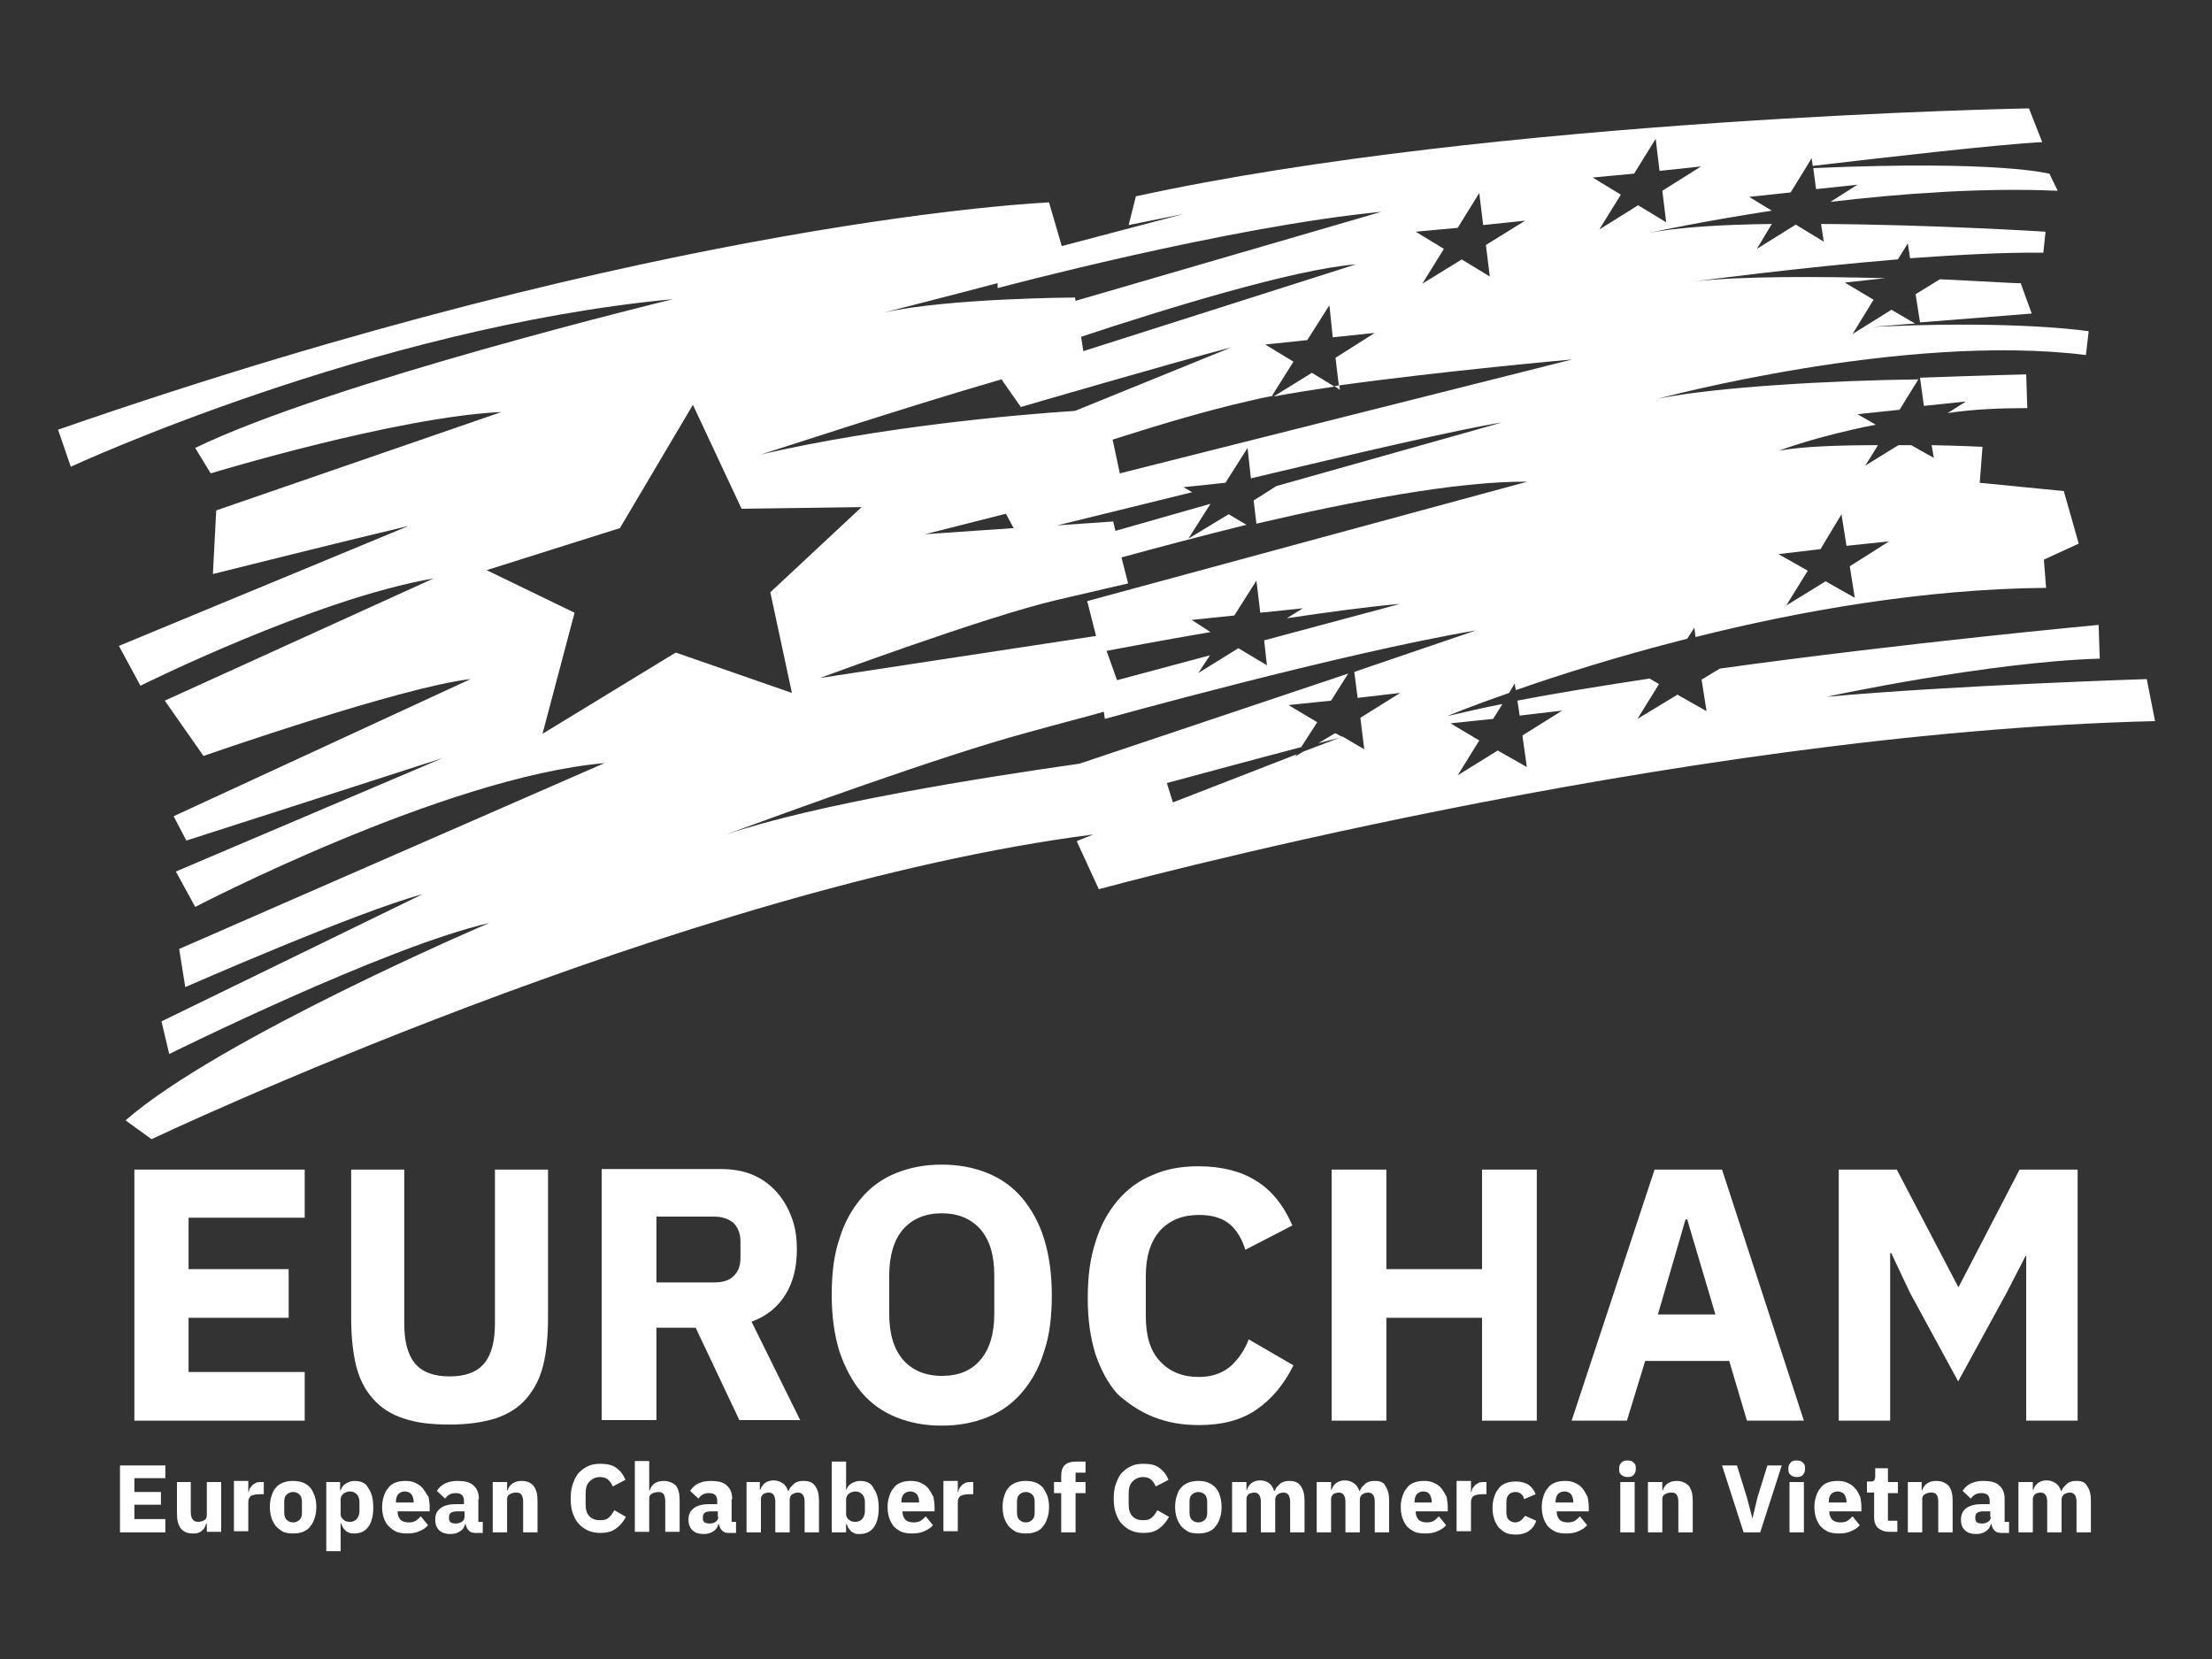 <?xml version="1.0" encoding="utf-8"?>
<!-- Generator: Adobe Illustrator 26.0.1, SVG Export Plug-In . SVG Version: 6.00 Build 0)  -->
<svg version="1.1" id="Calque_1" xmlns="http://www.w3.org/2000/svg" xmlns:xlink="http://www.w3.org/1999/xlink" x="0px" y="0px"
	 viewBox="0 0 400 300" style="enable-background:new 0 0 400 300;" xml:space="preserve">
<rect x="0" y="0" width="400" height="300" fill="#333333" stroke="none"/>
<style type="text/css">
	.st0{fill-rule:evenodd;clip-rule:evenodd;fill:#FFFFFF;}
</style>
<g>
	<polygon class="st0" points="55.1,220.2 55.1,211.5 24.3,211.5 24.3,256.9 55.1,256.9 55.1,248.1 34.1,248.1 34.1,238.3 
		52.2,238.3 52.2,229.5 34.1,229.5 34.1,220.2 	"/>
	<path class="st0" d="M89.5,239.3c0,3.2-0.6,5.6-1.9,7.2c-1.3,1.6-3.4,2.4-6.3,2.4c-2.9,0-5-0.8-6.3-2.4c-1.3-1.6-1.9-4-1.9-7.2
		v-27.8h-9.6v26.8c0,3.3,0.3,6.2,0.9,8.7c0.6,2.4,1.7,4.5,3.1,6c1.4,1.6,3.3,2.8,5.5,3.5c2.3,0.8,5,1.1,8.3,1.1c3.3,0,6-0.4,8.3-1.1
		c2.3-0.8,4.1-1.9,5.5-3.5c1.4-1.6,2.5-3.6,3.1-6c0.6-2.4,0.9-5.3,0.9-8.7v-26.8h-9.6V239.3z"/>
	<path class="st0" d="M135.9,239c2.8-1,4.8-2.7,6.2-5c1.4-2.3,2-5,2-8.1c0-2.2-0.3-4.1-1-5.9c-0.7-1.8-1.6-3.3-2.8-4.6
		c-1.2-1.3-2.6-2.3-4.3-3c-1.7-0.7-3.6-1-5.7-1h-21.5v45.4h9.9v-16.7h7.1l7.9,16.7h11L135.9,239z M133.9,227.4
		c0,1.5-0.4,2.6-1.3,3.4c-0.8,0.8-2,1.1-3.5,1.1h-10.4V220h10.4c1.5,0,2.6,0.4,3.5,1.1c0.8,0.8,1.3,1.9,1.3,3.4V227.4z"/>
	<path class="st0" d="M184.8,216.6c-1.7-2-3.8-3.5-6.3-4.5c-2.5-1-5.2-1.5-8.2-1.5c-3,0-5.7,0.5-8.2,1.5c-2.5,1-4.6,2.5-6.3,4.5
		c-1.7,2-3.1,4.4-4,7.4c-1,2.9-1.4,6.3-1.4,10.2c0,3.9,0.5,7.3,1.4,10.2c1,2.9,2.3,5.4,4,7.4c1.7,2,3.8,3.5,6.3,4.5
		c2.5,1,5.2,1.5,8.2,1.5c3,0,5.7-0.5,8.2-1.5c2.5-1,4.6-2.5,6.3-4.5c1.7-2,3.1-4.4,4-7.4c1-2.9,1.4-6.3,1.4-10.2
		c0-3.9-0.5-7.3-1.4-10.2C187.9,221.1,186.5,218.6,184.8,216.6z M179.8,237.5c0,3.6-0.8,6.4-2.5,8.4c-1.7,2-4,2.9-7,2.9
		c-3,0-5.3-1-7-2.9c-1.7-2-2.5-4.7-2.5-8.4v-6.8c0-3.6,0.8-6.4,2.5-8.4c1.7-1.9,4-2.9,7-2.9c3,0,5.3,1,7,2.9c1.7,2,2.5,4.7,2.5,8.4
		V237.5z"/>
	<path class="st0" d="M208.5,256.2c2.5,1,5.2,1.5,8.3,1.5c4.2,0,7.7-0.9,10.4-2.8c2.8-1.9,5-4.6,6.7-8l-8.1-4.7
		c-0.7,1.9-1.8,3.5-3.2,4.8c-1.5,1.3-3.4,2-5.8,2c-2.9,0-5.2-0.9-7-2.8c-1.8-1.9-2.6-4.6-2.6-8.2v-7.3c0-3.6,0.9-6.3,2.6-8.2
		c1.8-1.9,4.1-2.8,7-2.8c2.5,0,4.3,0.6,5.6,1.7c1.3,1.1,2.2,2.7,2.8,4.6l8.5-4.4c-1.6-3.7-3.8-6.4-6.6-8.1
		c-2.7-1.7-6.2-2.6-10.4-2.6c-3.1,0-5.9,0.5-8.3,1.6c-2.5,1-4.6,2.6-6.3,4.6c-1.7,2-3.1,4.5-4,7.5c-1,3-1.4,6.4-1.4,10.2
		c0,3.9,0.5,7.2,1.4,10.1c1,2.9,2.3,5.3,4,7.2C203.9,253.7,206,255.2,208.5,256.2z"/>
	<polygon class="st0" points="268,229.5 250.7,229.5 250.7,211.5 240.8,211.5 240.8,256.9 250.7,256.9 250.7,238.3 268,238.3 
		268,256.9 277.9,256.9 277.9,211.5 268,211.5 	"/>
	<path class="st0" d="M315.9,256.9h10.3l-14.8-45.4h-12.2l-15,45.4h10l3.3-10.8h15.2L315.9,256.9z M299.8,237.7l5-17.2h0.3l5.1,17.2
		H299.8z"/>
	<polygon class="st0" points="366.3,227.1 366.4,227.1 366.4,256.9 375.7,256.9 375.7,211.5 365.2,211.5 354.2,232.7 354.1,232.7 
		343,211.5 332.5,211.5 332.5,256.9 341.8,256.9 341.8,226.6 342,226.6 345.4,233.8 354.1,249.8 362.9,233.7 	"/>
	<polygon class="st0" points="21.7,277.1 29.9,277.1 29.9,274.7 24.3,274.7 24.3,272.1 29.1,272.1 29.1,269.8 24.3,269.8 
		24.3,267.3 29.9,267.3 29.9,265 21.7,265 	"/>
	<path class="st0" d="M37.4,273.9c0,0.2,0,0.4-0.1,0.6c-0.1,0.2-0.2,0.3-0.4,0.4c-0.1,0.1-0.3,0.2-0.5,0.2c-0.2,0.1-0.4,0.1-0.6,0.1
		c-0.5,0-0.8-0.2-1-0.5c-0.2-0.3-0.3-0.7-0.3-1.3V268H32v5.7c0,1.2,0.2,2,0.7,2.7c0.5,0.6,1.2,0.9,2.1,0.9c0.4,0,0.7,0,1-0.1
		c0.3-0.1,0.5-0.2,0.7-0.4c0.2-0.2,0.4-0.3,0.5-0.6c0.1-0.2,0.2-0.4,0.3-0.7h0.1v1.5H40V268h-2.6V273.9z"/>
	<path class="st0" d="M46.4,268.1c-0.3,0.1-0.5,0.3-0.7,0.4c-0.2,0.2-0.3,0.4-0.5,0.6c-0.1,0.2-0.2,0.5-0.2,0.7h-0.1v-2h-2.6v9.1
		h2.6v-5.3c0-0.5,0.2-0.9,0.5-1.1c0.4-0.2,0.9-0.3,1.7-0.3h0.6V268h-0.5C47,268,46.7,268,46.4,268.1z"/>
	<path class="st0" d="M56.1,269c-0.4-0.4-0.8-0.7-1.3-0.9c-0.5-0.2-1.1-0.3-1.8-0.3c-0.7,0-1.3,0.1-1.8,0.3c-0.5,0.2-1,0.5-1.3,0.9
		c-0.4,0.4-0.6,0.9-0.8,1.5c-0.2,0.6-0.3,1.2-0.3,2c0,0.7,0.1,1.4,0.3,2c0.2,0.6,0.5,1.1,0.8,1.5c0.4,0.4,0.8,0.7,1.3,1
		c0.5,0.2,1.1,0.3,1.8,0.3c0.7,0,1.3-0.1,1.8-0.3c0.5-0.2,1-0.5,1.3-1c0.4-0.4,0.6-0.9,0.8-1.5c0.2-0.6,0.3-1.2,0.3-2
		c0-0.7-0.1-1.4-0.3-2C56.7,270,56.5,269.5,56.1,269z M54.6,273.5c0,0.6-0.1,1-0.4,1.3c-0.3,0.3-0.7,0.5-1.2,0.5
		c-0.5,0-0.9-0.2-1.2-0.5c-0.3-0.3-0.4-0.8-0.4-1.3v-1.9c0-0.6,0.1-1,0.4-1.3c0.3-0.3,0.7-0.5,1.2-0.5c0.5,0,0.9,0.2,1.2,0.5
		c0.3,0.3,0.4,0.8,0.4,1.3V273.5z"/>
	<path class="st0" d="M64.1,267.8c-0.6,0-1.1,0.2-1.6,0.5c-0.5,0.3-0.7,0.7-0.9,1.2h-0.1V268H59v12.5h2.6v-5h0.1
		c0.1,0.2,0.2,0.5,0.3,0.7c0.1,0.2,0.3,0.4,0.5,0.6c0.2,0.2,0.5,0.3,0.7,0.4c0.3,0.1,0.5,0.1,0.8,0.1c1.2,0,2-0.4,2.6-1.2
		c0.6-0.8,0.9-2,0.9-3.5c0-1.5-0.3-2.7-0.9-3.5C66.2,268.2,65.3,267.8,64.1,267.8z M65,273.3c0,0.6-0.2,1-0.5,1.4
		c-0.3,0.3-0.7,0.5-1.2,0.5c-0.5,0-0.9-0.1-1.2-0.4c-0.3-0.2-0.5-0.6-0.5-1v-2.7c0-0.4,0.2-0.7,0.5-1c0.3-0.2,0.7-0.4,1.2-0.4
		c0.5,0,0.9,0.2,1.2,0.5c0.3,0.3,0.5,0.8,0.5,1.4V273.3z"/>
	<path class="st0" d="M76.5,269.2c-0.3-0.4-0.8-0.8-1.3-1c-0.5-0.3-1.2-0.4-1.9-0.4c-0.7,0-1.3,0.1-1.8,0.3c-0.5,0.2-1,0.5-1.3,1
		c-0.4,0.4-0.6,0.9-0.8,1.5c-0.2,0.6-0.3,1.2-0.3,1.9c0,0.7,0.1,1.4,0.3,2c0.2,0.6,0.5,1.1,0.9,1.5c0.4,0.4,0.8,0.7,1.4,1
		c0.5,0.2,1.2,0.3,1.9,0.3c0.8,0,1.6-0.1,2.2-0.4c0.7-0.3,1.2-0.6,1.6-1.1l-1.3-1.6c-0.3,0.3-0.6,0.6-0.9,0.8
		c-0.3,0.2-0.8,0.3-1.3,0.3c-0.7,0-1.2-0.2-1.5-0.5c-0.3-0.4-0.5-0.8-0.5-1.4v-0.1h5.8v-0.8c0-0.6-0.1-1.2-0.2-1.8
		C77.1,270.1,76.8,269.6,76.5,269.2z M74.8,271.7h-3.2v-0.1c0-0.6,0.1-1,0.4-1.4c0.3-0.3,0.7-0.5,1.2-0.5s0.9,0.2,1.2,0.5
		c0.2,0.3,0.4,0.8,0.4,1.3V271.7z"/>
	<path class="st0" d="M86.6,271.1c0-1.1-0.3-1.9-1-2.5c-0.6-0.6-1.6-0.8-2.9-0.8c-1,0-1.7,0.2-2.3,0.5c-0.6,0.3-1,0.7-1.4,1.3
		l1.5,1.4c0.2-0.3,0.4-0.5,0.7-0.7c0.3-0.2,0.7-0.3,1.2-0.3c0.5,0,0.9,0.1,1.2,0.4c0.2,0.3,0.3,0.6,0.3,1v0.6h-1.4
		c-1.2,0-2.1,0.2-2.8,0.7c-0.7,0.5-1,1.2-1,2.1c0,0.8,0.2,1.4,0.7,1.9c0.5,0.5,1.2,0.7,2.1,0.7c0.7,0,1.3-0.2,1.7-0.5
		c0.5-0.3,0.8-0.8,0.9-1.3h0.1c0.1,0.5,0.3,0.9,0.6,1.2c0.3,0.3,0.7,0.4,1.1,0.4h1.4v-2h-0.8V271.1z M84,274.3
		c0,0.4-0.2,0.7-0.5,0.9c-0.3,0.2-0.7,0.3-1.1,0.3c-0.4,0-0.7-0.1-0.9-0.2c-0.2-0.2-0.3-0.4-0.3-0.7v-0.3c0-0.7,0.5-1,1.5-1H84
		V274.3z"/>
	<path class="st0" d="M94.3,267.8c-0.7,0-1.3,0.2-1.7,0.5c-0.4,0.3-0.7,0.8-0.8,1.2h-0.1V268h-2.6v9.1h2.6v-5.9c0-0.2,0-0.4,0.1-0.6
		c0.1-0.2,0.2-0.3,0.4-0.4c0.2-0.1,0.3-0.2,0.5-0.2c0.2-0.1,0.4-0.1,0.6-0.1c0.5,0,0.8,0.1,1,0.4c0.2,0.3,0.3,0.7,0.3,1.3v5.5h2.6
		v-5.7c0-1.2-0.2-2-0.7-2.7C96,268.1,95.3,267.8,94.3,267.8z"/>
	<path class="st0" d="M110.1,274.4c-0.4,0.4-0.9,0.5-1.6,0.5c-0.8,0-1.4-0.2-1.9-0.7c-0.5-0.5-0.7-1.2-0.7-2.2v-1.9
		c0-1,0.2-1.7,0.7-2.2c0.5-0.5,1.1-0.8,1.9-0.8c0.7,0,1.2,0.2,1.5,0.5c0.3,0.3,0.6,0.7,0.8,1.2l2.3-1.2c-0.4-1-1-1.7-1.7-2.2
		c-0.7-0.5-1.7-0.7-2.8-0.7c-0.8,0-1.6,0.1-2.2,0.4c-0.7,0.3-1.2,0.7-1.7,1.2c-0.5,0.5-0.8,1.2-1.1,2c-0.3,0.8-0.4,1.7-0.4,2.7
		c0,1,0.1,1.9,0.4,2.7c0.3,0.8,0.6,1.4,1.1,1.9c0.5,0.5,1,0.9,1.7,1.2c0.7,0.3,1.4,0.4,2.2,0.4c1.1,0,2-0.2,2.8-0.8
		c0.7-0.5,1.3-1.2,1.8-2.1l-2.1-1.2C110.8,273.6,110.5,274.1,110.1,274.4z"/>
	<path class="st0" d="M120,267.8c-0.7,0-1.3,0.2-1.7,0.5c-0.4,0.3-0.7,0.8-0.8,1.2h-0.1v-5.3h-2.6v12.8h2.6v-5.9
		c0-0.2,0-0.4,0.1-0.6c0.1-0.2,0.2-0.3,0.4-0.4c0.2-0.1,0.3-0.2,0.5-0.2s0.4-0.1,0.6-0.1c0.5,0,0.8,0.1,1,0.4
		c0.2,0.3,0.3,0.7,0.3,1.3v5.5h2.6v-5.7c0-1.2-0.2-2-0.7-2.7C121.6,268.1,120.9,267.8,120,267.8z"/>
	<path class="st0" d="M132.4,271.1c0-1.1-0.3-1.9-1-2.5c-0.6-0.6-1.6-0.8-2.9-0.8c-1,0-1.7,0.2-2.3,0.5s-1,0.7-1.4,1.3l1.5,1.4
		c0.2-0.3,0.4-0.5,0.7-0.7c0.3-0.2,0.7-0.3,1.2-0.3c0.5,0,0.9,0.1,1.2,0.4c0.2,0.3,0.3,0.6,0.3,1v0.6h-1.4c-1.2,0-2.1,0.2-2.8,0.7
		c-0.7,0.5-1,1.2-1,2.1c0,0.8,0.2,1.4,0.7,1.9c0.5,0.5,1.2,0.7,2.1,0.7c0.7,0,1.3-0.2,1.7-0.5c0.5-0.3,0.8-0.8,0.9-1.3h0.1
		c0.1,0.5,0.3,0.9,0.6,1.2c0.3,0.3,0.7,0.4,1.1,0.4h1.4v-2h-0.8V271.1z M129.9,274.3c0,0.4-0.2,0.7-0.5,0.9
		c-0.3,0.2-0.7,0.3-1.1,0.3c-0.4,0-0.7-0.1-0.9-0.2c-0.2-0.2-0.3-0.4-0.3-0.7v-0.3c0-0.7,0.5-1,1.5-1h1.2V274.3z"/>
	<path class="st0" d="M145.4,267.8c-0.3,0-0.7,0-1,0.1c-0.3,0.1-0.6,0.2-0.8,0.4c-0.2,0.2-0.4,0.4-0.6,0.6c-0.2,0.2-0.3,0.5-0.4,0.7
		h-0.1c-0.2-0.6-0.5-1.1-1-1.4c-0.4-0.3-1-0.5-1.6-0.5c-0.7,0-1.2,0.2-1.6,0.5c-0.4,0.3-0.7,0.8-0.8,1.2h-0.1V268H135v9.1h2.6v-5.9
		c0-0.2,0-0.4,0.1-0.6c0.1-0.2,0.2-0.3,0.3-0.4c0.1-0.1,0.3-0.2,0.5-0.2c0.2-0.1,0.4-0.1,0.5-0.1c0.8,0,1.2,0.6,1.2,1.7v5.5h2.6
		v-5.9c0-0.5,0.2-0.8,0.5-1c0.3-0.2,0.7-0.3,1-0.3c0.8,0,1.2,0.6,1.2,1.7v5.5h2.6v-5.7c0-1.2-0.2-2-0.7-2.7
		C147,268.1,146.3,267.8,145.4,267.8z"/>
	<path class="st0" d="M155.5,267.8c-0.6,0-1.1,0.2-1.6,0.5c-0.5,0.3-0.7,0.7-0.9,1.2H153v-5.2h-2.6v12.8h2.6v-1.5h0.1
		c0.1,0.2,0.2,0.5,0.3,0.7c0.2,0.2,0.3,0.4,0.5,0.6c0.2,0.2,0.5,0.3,0.7,0.4c0.3,0.1,0.5,0.1,0.8,0.1c1.2,0,2-0.4,2.6-1.2
		c0.6-0.8,0.9-2,0.9-3.5c0-1.5-0.3-2.7-0.9-3.5C157.6,268.2,156.7,267.8,155.5,267.8z M156.4,273.3c0,0.6-0.2,1-0.5,1.4
		c-0.3,0.3-0.7,0.5-1.2,0.5s-0.9-0.1-1.2-0.4c-0.3-0.2-0.5-0.6-0.5-1v-2.7c0-0.4,0.2-0.7,0.5-1c0.3-0.2,0.7-0.4,1.2-0.4
		s0.9,0.2,1.2,0.5c0.3,0.3,0.5,0.8,0.5,1.4V273.3z"/>
	<path class="st0" d="M167.9,269.2c-0.3-0.4-0.8-0.8-1.3-1c-0.5-0.3-1.2-0.4-1.9-0.4c-0.7,0-1.3,0.1-1.8,0.3c-0.5,0.2-1,0.5-1.3,1
		c-0.4,0.4-0.6,0.9-0.8,1.5c-0.2,0.6-0.3,1.2-0.3,1.9c0,0.7,0.1,1.4,0.3,2c0.2,0.6,0.5,1.1,0.8,1.5c0.4,0.4,0.8,0.7,1.4,1
		c0.5,0.2,1.2,0.3,1.9,0.3c0.8,0,1.6-0.1,2.2-0.4c0.7-0.3,1.2-0.6,1.6-1.1l-1.3-1.6c-0.3,0.3-0.6,0.6-0.9,0.8
		c-0.3,0.2-0.8,0.3-1.3,0.3c-0.7,0-1.2-0.2-1.5-0.5c-0.3-0.4-0.5-0.8-0.5-1.4v-0.1h5.8v-0.8c0-0.6-0.1-1.2-0.2-1.8
		C168.5,270.1,168.2,269.6,167.9,269.2z M166.2,271.7H163v-0.1c0-0.6,0.1-1,0.4-1.4c0.3-0.3,0.7-0.5,1.2-0.5c0.5,0,0.9,0.2,1.2,0.5
		c0.2,0.3,0.4,0.8,0.4,1.3V271.7z"/>
	<path class="st0" d="M174.7,268.1c-0.3,0.1-0.5,0.3-0.7,0.4c-0.2,0.2-0.3,0.4-0.5,0.6c-0.1,0.2-0.2,0.5-0.2,0.7h-0.1v-2h-2.6v9.1
		h2.6v-5.3c0-0.5,0.2-0.9,0.5-1.1c0.4-0.2,0.9-0.3,1.7-0.3h0.6V268h-0.4C175.3,268,175,268,174.7,268.1z"/>
	<path class="st0" d="M188.6,269c-0.4-0.4-0.8-0.7-1.3-0.9c-0.5-0.2-1.1-0.3-1.8-0.3c-0.7,0-1.3,0.1-1.8,0.3s-1,0.5-1.3,0.9
		c-0.4,0.4-0.6,0.9-0.8,1.5c-0.2,0.6-0.3,1.2-0.3,2c0,0.7,0.1,1.4,0.3,2c0.2,0.6,0.5,1.1,0.8,1.5c0.4,0.4,0.8,0.7,1.3,1
		c0.5,0.2,1.1,0.3,1.8,0.3c0.7,0,1.3-0.1,1.8-0.3c0.5-0.2,1-0.5,1.3-1c0.4-0.4,0.6-0.9,0.8-1.5c0.2-0.6,0.3-1.2,0.3-2
		c0-0.7-0.1-1.4-0.3-2C189.2,270,188.9,269.5,188.6,269z M187.1,273.5c0,0.6-0.1,1-0.4,1.3c-0.3,0.3-0.7,0.5-1.2,0.5
		c-0.5,0-0.9-0.2-1.2-0.5c-0.3-0.3-0.4-0.8-0.4-1.3v-1.9c0-0.6,0.1-1,0.4-1.3c0.3-0.3,0.7-0.5,1.2-0.5c0.5,0,0.9,0.2,1.2,0.5
		c0.3,0.3,0.4,0.8,0.4,1.3V273.5z"/>
	<path class="st0" d="M192.6,264.9c-0.5,0.4-0.7,1.1-0.7,2v1.1h-1.3v2h1.3v7.1h2.6V270h1.8v-2h-1.8v-1.7h1.8v-2h-1.7
		C193.7,264.3,193,264.5,192.6,264.9z"/>
	<path class="st0" d="M208.3,274.4c-0.4,0.4-0.9,0.5-1.6,0.5c-0.8,0-1.4-0.2-1.9-0.7c-0.5-0.5-0.7-1.2-0.7-2.2v-1.9
		c0-1,0.2-1.7,0.7-2.2c0.5-0.5,1.1-0.8,1.9-0.8c0.7,0,1.2,0.2,1.5,0.5c0.3,0.3,0.6,0.7,0.8,1.2l2.3-1.2c-0.4-1-1-1.7-1.7-2.2
		c-0.7-0.5-1.6-0.7-2.8-0.7c-0.8,0-1.6,0.1-2.2,0.4c-0.7,0.3-1.2,0.7-1.7,1.2c-0.5,0.5-0.8,1.2-1.1,2c-0.3,0.8-0.4,1.7-0.4,2.7
		c0,1,0.1,1.9,0.4,2.7c0.3,0.8,0.6,1.4,1.1,1.9c0.5,0.5,1,0.9,1.7,1.2c0.7,0.3,1.4,0.4,2.2,0.4c1.1,0,2-0.2,2.8-0.8
		c0.7-0.5,1.3-1.2,1.8-2.1l-2.1-1.2C209,273.6,208.7,274.1,208.3,274.4z"/>
	<path class="st0" d="M219.8,269c-0.4-0.4-0.8-0.7-1.3-0.9c-0.5-0.2-1.1-0.3-1.8-0.3c-0.7,0-1.3,0.1-1.8,0.3c-0.5,0.2-1,0.5-1.3,0.9
		c-0.4,0.4-0.6,0.9-0.8,1.5c-0.2,0.6-0.3,1.2-0.3,2c0,0.7,0.1,1.4,0.3,2c0.2,0.6,0.5,1.1,0.8,1.5c0.4,0.4,0.8,0.7,1.3,1
		c0.5,0.2,1.1,0.3,1.8,0.3c0.7,0,1.3-0.1,1.8-0.3c0.5-0.2,1-0.5,1.3-1c0.4-0.4,0.6-0.9,0.8-1.5c0.2-0.6,0.3-1.2,0.3-2
		c0-0.7-0.1-1.4-0.3-2C220.5,270,220.2,269.5,219.8,269z M218.3,273.5c0,0.6-0.1,1-0.4,1.3c-0.3,0.3-0.7,0.5-1.2,0.5
		c-0.5,0-0.9-0.2-1.2-0.5c-0.3-0.3-0.4-0.8-0.4-1.3v-1.9c0-0.6,0.1-1,0.4-1.3c0.3-0.3,0.7-0.5,1.2-0.5c0.5,0,0.9,0.2,1.2,0.5
		c0.3,0.3,0.4,0.8,0.4,1.3V273.5z"/>
	<path class="st0" d="M233.3,267.8c-0.3,0-0.7,0-1,0.1c-0.3,0.1-0.6,0.2-0.8,0.4c-0.2,0.2-0.4,0.4-0.6,0.6c-0.2,0.2-0.3,0.5-0.4,0.7
		h-0.1c-0.2-0.6-0.5-1.1-0.9-1.4c-0.4-0.3-1-0.5-1.6-0.5c-0.7,0-1.2,0.2-1.6,0.5c-0.4,0.3-0.7,0.8-0.8,1.2h-0.1V268h-2.6v9.1h2.6
		v-5.9c0-0.2,0-0.4,0.1-0.6c0.1-0.2,0.2-0.3,0.3-0.4c0.1-0.1,0.3-0.2,0.5-0.2c0.2-0.1,0.4-0.1,0.5-0.1c0.8,0,1.2,0.6,1.2,1.7v5.5
		h2.6v-5.9c0-0.5,0.2-0.8,0.5-1c0.3-0.2,0.7-0.3,1-0.3c0.8,0,1.2,0.6,1.2,1.7v5.5h2.6v-5.7c0-1.2-0.2-2-0.7-2.7
		C234.8,268.1,234.1,267.8,233.3,267.8z"/>
	<path class="st0" d="M248.7,267.8c-0.3,0-0.7,0-1,0.1c-0.3,0.1-0.6,0.2-0.8,0.4c-0.2,0.2-0.4,0.4-0.6,0.6c-0.2,0.2-0.3,0.5-0.4,0.7
		h-0.1c-0.2-0.6-0.5-1.1-1-1.4c-0.4-0.3-1-0.5-1.6-0.5c-0.7,0-1.2,0.2-1.6,0.5c-0.4,0.3-0.7,0.8-0.8,1.2h-0.1V268h-2.6v9.1h2.6v-5.9
		c0-0.2,0-0.4,0.1-0.6c0.1-0.2,0.2-0.3,0.3-0.4c0.1-0.1,0.3-0.2,0.5-0.2c0.2-0.1,0.4-0.1,0.5-0.1c0.8,0,1.2,0.6,1.2,1.7v5.5h2.6
		v-5.9c0-0.5,0.2-0.8,0.5-1c0.3-0.2,0.7-0.3,1-0.3c0.8,0,1.2,0.6,1.2,1.7v5.5h2.6v-5.7c0-1.2-0.2-2-0.7-2.7
		C250.3,268.1,249.6,267.8,248.7,267.8z"/>
	<path class="st0" d="M260.7,269.2c-0.3-0.4-0.8-0.8-1.3-1c-0.5-0.3-1.2-0.4-1.9-0.4c-0.7,0-1.3,0.1-1.8,0.3c-0.5,0.2-1,0.5-1.3,1
		c-0.4,0.4-0.6,0.9-0.8,1.5c-0.2,0.6-0.3,1.2-0.3,1.9c0,0.7,0.1,1.4,0.3,2c0.2,0.6,0.5,1.1,0.8,1.5c0.4,0.4,0.8,0.7,1.4,1
		c0.5,0.2,1.2,0.3,1.9,0.3c0.8,0,1.6-0.1,2.2-0.4c0.7-0.3,1.2-0.6,1.6-1.1l-1.3-1.6c-0.3,0.3-0.6,0.6-0.9,0.8
		c-0.3,0.2-0.8,0.3-1.3,0.3c-0.7,0-1.2-0.2-1.5-0.5c-0.3-0.4-0.5-0.8-0.5-1.4v-0.1h5.8v-0.8c0-0.6-0.1-1.2-0.2-1.8
		C261.3,270.1,261,269.6,260.7,269.2z M259,271.7h-3.2v-0.1c0-0.6,0.1-1,0.4-1.4c0.3-0.3,0.7-0.5,1.2-0.5c0.5,0,0.9,0.2,1.1,0.5
		c0.2,0.3,0.4,0.8,0.4,1.3V271.7z"/>
	<path class="st0" d="M267.5,268.1c-0.3,0.1-0.5,0.3-0.7,0.4c-0.2,0.2-0.3,0.4-0.5,0.6c-0.1,0.2-0.2,0.5-0.2,0.7H266v-2h-2.6v9.1
		h2.6v-5.3c0-0.5,0.2-0.9,0.5-1.1c0.4-0.2,0.9-0.3,1.7-0.3h0.6V268h-0.4C268.1,268,267.8,268,267.5,268.1z"/>
	<path class="st0" d="M275.1,274.9c-0.3,0.2-0.6,0.4-1.1,0.4c-0.5,0-0.9-0.2-1.2-0.5c-0.3-0.3-0.4-0.8-0.4-1.4v-1.7
		c0-0.6,0.1-1,0.4-1.4c0.3-0.3,0.7-0.5,1.2-0.5c0.5,0,0.8,0.1,1.1,0.4c0.3,0.2,0.4,0.5,0.5,0.9l2.1-0.9c-0.3-0.7-0.7-1.3-1.3-1.7
		c-0.6-0.4-1.4-0.6-2.3-0.6c-0.7,0-1.3,0.1-1.8,0.3c-0.5,0.2-1,0.5-1.3,1c-0.4,0.4-0.6,0.9-0.8,1.5c-0.2,0.6-0.3,1.2-0.3,2
		c0,0.7,0.1,1.4,0.3,2c0.2,0.6,0.5,1.1,0.8,1.5c0.4,0.4,0.8,0.7,1.3,1c0.5,0.2,1.1,0.3,1.8,0.3c0.9,0,1.7-0.2,2.3-0.6
		c0.6-0.4,1.1-1,1.4-1.9l-2-0.9C275.6,274.3,275.4,274.6,275.1,274.9z"/>
	<path class="st0" d="M286.2,269.2c-0.3-0.4-0.8-0.8-1.3-1c-0.5-0.3-1.2-0.4-1.9-0.4c-0.7,0-1.3,0.1-1.8,0.3c-0.5,0.2-1,0.5-1.3,1
		c-0.4,0.4-0.6,0.9-0.8,1.5c-0.2,0.6-0.3,1.2-0.3,1.9c0,0.7,0.1,1.4,0.3,2c0.2,0.6,0.5,1.1,0.8,1.5c0.4,0.4,0.8,0.7,1.4,1
		c0.5,0.2,1.2,0.3,1.9,0.3c0.8,0,1.6-0.1,2.2-0.4c0.7-0.3,1.2-0.6,1.6-1.1l-1.3-1.6c-0.3,0.3-0.6,0.6-0.9,0.8
		c-0.3,0.2-0.8,0.3-1.3,0.3c-0.7,0-1.2-0.2-1.5-0.5c-0.3-0.4-0.5-0.8-0.5-1.4v-0.1h5.8v-0.8c0-0.6-0.1-1.2-0.2-1.8
		C286.8,270.1,286.5,269.6,286.2,269.2z M284.5,271.7h-3.2v-0.1c0-0.6,0.1-1,0.4-1.4c0.3-0.3,0.7-0.5,1.2-0.5c0.5,0,0.9,0.2,1.2,0.5
		c0.2,0.3,0.4,0.8,0.4,1.3V271.7z"/>
	<path class="st0" d="M294.3,264.1c-0.5,0-0.9,0.1-1.1,0.4c-0.2,0.2-0.4,0.5-0.4,0.9v0.4c0,0.4,0.1,0.7,0.4,0.9
		c0.2,0.2,0.6,0.4,1.1,0.4s0.9-0.1,1.1-0.4c0.2-0.2,0.4-0.5,0.4-0.9v-0.4c0-0.4-0.1-0.7-0.4-0.9
		C295.2,264.2,294.8,264.1,294.3,264.1z"/>
	<rect x="293" y="268" class="st0" width="2.6" height="9.1"/>
	<path class="st0" d="M303.2,267.8c-0.7,0-1.3,0.2-1.7,0.5c-0.4,0.3-0.7,0.8-0.8,1.2h-0.1V268H298v9.1h2.6v-5.9c0-0.2,0-0.4,0.1-0.6
		s0.2-0.3,0.4-0.4c0.2-0.1,0.3-0.2,0.5-0.2c0.2-0.1,0.4-0.1,0.6-0.1c0.5,0,0.8,0.1,1,0.4c0.2,0.3,0.3,0.7,0.3,1.3v5.5h2.6v-5.7
		c0-1.2-0.2-2-0.7-2.7C304.8,268.1,304.1,267.8,303.2,267.8z"/>
	<polygon class="st0" points="317.8,270.8 316.9,274.6 316.9,274.6 315.9,270.8 314.1,265 311.4,265 315.3,277.1 318.3,277.1 
		322.2,265 319.6,265 	"/>
	<rect x="323.6" y="268" class="st0" width="2.6" height="9.1"/>
	<path class="st0" d="M324.9,264.1c-0.5,0-0.9,0.1-1.1,0.4c-0.2,0.2-0.4,0.5-0.4,0.9v0.4c0,0.4,0.1,0.7,0.4,0.9
		c0.2,0.2,0.6,0.4,1.1,0.4c0.5,0,0.9-0.1,1.1-0.4c0.2-0.2,0.4-0.5,0.4-0.9v-0.4c0-0.4-0.1-0.7-0.4-0.9
		C325.8,264.2,325.4,264.1,324.9,264.1z"/>
	<path class="st0" d="M335.5,269.2c-0.3-0.4-0.8-0.8-1.3-1c-0.5-0.3-1.2-0.4-1.9-0.4c-0.7,0-1.3,0.1-1.8,0.3c-0.5,0.2-1,0.5-1.3,1
		c-0.4,0.4-0.6,0.9-0.8,1.5c-0.2,0.6-0.3,1.2-0.3,1.9c0,0.7,0.1,1.4,0.3,2c0.2,0.6,0.5,1.1,0.8,1.5c0.4,0.4,0.8,0.7,1.4,1
		c0.5,0.2,1.2,0.3,1.9,0.3c0.8,0,1.6-0.1,2.2-0.4c0.7-0.3,1.2-0.6,1.6-1.1l-1.3-1.6c-0.3,0.3-0.6,0.6-0.9,0.8
		c-0.3,0.2-0.8,0.3-1.3,0.3c-0.7,0-1.2-0.2-1.5-0.5c-0.3-0.4-0.5-0.8-0.5-1.4v-0.1h5.8v-0.8c0-0.6-0.1-1.2-0.2-1.8
		C336.1,270.1,335.9,269.6,335.5,269.2z M333.9,271.7h-3.2v-0.1c0-0.6,0.1-1,0.4-1.4c0.3-0.3,0.7-0.5,1.2-0.5c0.5,0,0.9,0.2,1.2,0.5
		c0.2,0.3,0.4,0.8,0.4,1.3V271.7z"/>
	<path class="st0" d="M341.4,265.5h-2.3v1.5c0,0.3-0.1,0.6-0.2,0.7c-0.1,0.2-0.4,0.2-0.7,0.2h-0.6v2h1.3v4.4c0,0.9,0.2,1.5,0.7,2
		c0.5,0.4,1.1,0.7,2,0.7h1.5v-2h-1.7V270h1.8v-2h-1.8V265.5z"/>
	<path class="st0" d="M350.1,267.8c-0.7,0-1.3,0.2-1.7,0.5c-0.4,0.3-0.7,0.8-0.8,1.2h-0.1V268H345v9.1h2.6v-5.9c0-0.2,0-0.4,0.1-0.6
		c0.1-0.2,0.2-0.3,0.4-0.4c0.2-0.1,0.3-0.2,0.5-0.2c0.2-0.1,0.4-0.1,0.6-0.1c0.5,0,0.8,0.1,1,0.4c0.2,0.3,0.3,0.7,0.3,1.3v5.5h2.6
		v-5.7c0-1.2-0.2-2-0.7-2.7C351.8,268.1,351.1,267.8,350.1,267.8z"/>
	<path class="st0" d="M362.5,271.1c0-1.1-0.3-1.9-1-2.5c-0.6-0.6-1.6-0.8-2.9-0.8c-1,0-1.7,0.2-2.3,0.5s-1,0.7-1.4,1.3l1.5,1.4
		c0.2-0.3,0.4-0.5,0.7-0.7c0.3-0.2,0.7-0.3,1.2-0.3c0.5,0,0.9,0.1,1.2,0.4c0.2,0.3,0.3,0.6,0.3,1v0.6h-1.4c-1.2,0-2.1,0.2-2.8,0.7
		c-0.7,0.5-1,1.2-1,2.1c0,0.8,0.2,1.4,0.7,1.9c0.5,0.5,1.2,0.7,2.1,0.7c0.7,0,1.3-0.2,1.7-0.5c0.5-0.3,0.8-0.8,0.9-1.3h0.1
		c0.1,0.5,0.3,0.9,0.6,1.2c0.3,0.3,0.7,0.4,1.2,0.4h1.4v-2h-0.8V271.1z M360,274.3c0,0.4-0.2,0.7-0.5,0.9c-0.3,0.2-0.7,0.3-1.1,0.3
		c-0.4,0-0.7-0.1-0.9-0.2c-0.2-0.2-0.3-0.4-0.3-0.7v-0.3c0-0.7,0.5-1,1.5-1h1.2V274.3z"/>
	<path class="st0" d="M375.6,267.8c-0.3,0-0.7,0-1,0.1c-0.3,0.1-0.6,0.2-0.8,0.4c-0.2,0.2-0.4,0.4-0.6,0.6c-0.2,0.2-0.3,0.5-0.4,0.7
		h-0.1c-0.2-0.6-0.5-1.1-1-1.4c-0.4-0.3-1-0.5-1.6-0.5c-0.7,0-1.2,0.2-1.6,0.5c-0.4,0.3-0.7,0.8-0.8,1.2h-0.1V268h-2.6v9.1h2.6v-5.9
		c0-0.2,0-0.4,0.1-0.6c0.1-0.2,0.2-0.3,0.3-0.4c0.1-0.1,0.3-0.2,0.5-0.2c0.2-0.1,0.4-0.1,0.5-0.1c0.8,0,1.2,0.6,1.2,1.7v5.5h2.6
		v-5.9c0-0.5,0.2-0.8,0.5-1c0.3-0.2,0.7-0.3,1-0.3c0.8,0,1.2,0.6,1.2,1.7v5.5h2.6v-5.7c0-1.2-0.2-2-0.7-2.7
		C377.1,268.1,376.5,267.8,375.6,267.8z"/>
	<path class="st0" d="M241.4,132.6l-3,1.8c1.5-0.4,3-0.8,4.4-1.1l-1.3-0.7L241.4,132.6z"/>
	<path class="st0" d="M237.2,67.4l-0.1,0.1l-6.8,4.2c3.2-0.6,7-1.2,11-1.8L237.2,67.4z"/>
	<path class="st0" d="M327.9,30.4l0.5,3.8l7.5-0.8l-4.9,3.1c12.8-1.5,27.5-2.6,41.1-2l-1.5-3.1C370.7,31.5,362.2,28.9,327.9,30.4z"
		/>
	<path class="st0" d="M350.8,50.5l-4.4,2.7l0.8,5.1l20.2-1.6l-2-5.5C365.3,51.3,359.3,50.9,350.8,50.5L350.8,50.5z"/>
	<path class="st0" d="M366.6,73.8l-0.2-6.1c0,0-8.2,0.2-19.2,0.6l0.7,5.1l7.6-0.8l-3.3,2.1C356.8,74,361.6,73.8,366.6,73.8z"/>
	<path class="st0" d="M25.4,124c0,0,31.5-15.7,53-19.4l-48.6,22.1l7,10c0,0,35.8-12.5,48.3-13.9l-53.7,24.8l2.3,4.4
		c0,0,35.5-11.4,46.3-14.9l-48.2,20.5l3.5,6.4c0,0,45.1-23.5,74-26l-76.9,33.6l1.1,6.9c0,0,31-13.6,42.9-16.8l-47.2,23l1.4,5.9
		c0,0,39.1-19.4,57.9-23.7c-0.8,0.3-49,21-65.8,35.7l4.7,3.4c0,0,96.2-45.6,170.3-55.1l-3,1.2l4,8.7c0,0,103.4-28.3,191-30.4
		l-1.5-7.6c0,0-34.6,1.1-57.9,3.2c0.9-0.2,29.5-6.3,49.4-6.9l-0.2-6.1c0,0-34.6,3.2-68.5,7.9h0l-3.3,2l0.9,5.7l-5.3-3l-0.1,0.1
		l-7.1,4.3l3.9-6.3l-1.7-1c-8.5,1.3-16.7,2.6-23.9,4l0.4,2.7l7.7-0.9l-7.2,4.5l0.8,5.7l-5.3-3l-0.1,0.1l-7.1,4.4l3.9-6.3l-5.2-3.1
		l7.7-0.8l1.7-2.7c-3.6,0.7-7,1.5-10,2.2c0.2-0.1,4.3-1.8,11.2-4.2l1-1.7l0.2,1.2c7.7-2.7,18.4-6.1,31-9.3l1.3-2l0.2,1.7
		c18.7-4.7,41.2-8.7,63.4-8.9l-0.4-5.1l6.3-2.9l-2.7-9.5l-15.2-1.5l0.5-6.5c0,0-3.8-0.2-9.2-0.3l0.4,2.3l-4.1-2.3
		c-0.8,0-1.5,0-2.3,0l-6,3.7l2.3-3.7c-6.7,0-13.6,0.2-17.9,1c0,0,6.7-2.6,17.5-4.7l-3.3-1.9l7.6-0.8l3.4-5.5
		C331,68.8,310,70,299.8,72.1c0,0,44.5-12,77.4-7.9l0.5-4.3c0,0-10-1.6-30.5-1.1c-0.1,0-0.2,0-0.4,0h0c-2.6,0.1-5.3,0.2-8.1,0.3
		l7.6-0.6l-4.3-2.5l-0.1,0.1l-6.9,4.3l3.8-6.2l-5.2-3.1l7.3-0.8c-12-0.3-25.8-0.4-34.7,0.6c1.8-0.2,18.9-2.5,37-4l1.8-2.9l0.4,2.7
		c8.5-0.6,17-1.1,24.1-1l0.4-3.8c0,0-20.6-1.3-40.6-1.4l0.5,3.2l-5.1-3.1l-0.1,0.1l-6.9,4.3l2.7-4.5c-9,0.1-17.3,0.6-22.6,1.7
		c3.1-0.7,11.5-2.4,22.6-4.1l-4.1-2.5l7.5-0.8l2.9-4.7l0.9-1.5l0.2,1.4c11.9-1.4,33.5-3.9,41.5-4.3l-2.4-6.1
		c0,0-96.4,1.7-161.5,15.9l-1.3,5.2l9.9-2L192,44.5l-2.3-7.9c0,0-68.9,2.8-179.2,41.1l2.3,6.7c0,0,54.4-25.2,108.9-30.3
		c0,0-61.9,15-86.4,26.9l2.8,4.6c0,0,33.5-10.2,52.6-11.1L39.1,92.3l-0.6,11.5c0,0,26-6.5,35.4-8.7l-52.4,21.7L25.4,124z
		 M329.2,99.3L333,93l0.9,5.7l7.7-0.8l-7.1,4.5l0.9,5.7l-5.3-3l-0.1,0.1l-7,4.3l3.9-6.3l-5.3-3L329.2,99.3z M244.9,121.5l0.6,4.7
		l7.7-0.9l-7.2,4.5l0.7,5.7l-3.9-2.3l-7.1,2.7l-1.5,0.9l0.3-0.4l-22.4,8.7l-1.1-3.5c7.1-1.9,15.9-4.3,24.3-6.5l2.9-4.5l-5.2-3.1
		l7.7-0.8l3.1-4.9l-48.6,16.3c-17.6,2.5-47.3,7.2-63.9,12.8c10.6-3.9,39.2-14.3,54-18.3c7.2-2,11.6-3.1,14.3-3.9l0.2,1.3
		c0,0,42.8-11.9,67.1-16L244.9,121.5z M215.5,112.1l7.7-0.8l4-6.3l0.7,5.8l7.7-0.8l-2.9,1.8c7.4-1.1,14.7-2.1,20.5-2.6l-24.6,6.6
		l0.5,4.5l-5.2-3.1l-0.1,0.1l-7.1,4.4l2.1-3.2l-16.8,4.5l-1.9-5.3c2.6-0.5,10-1.9,18.8-3.4L215.5,112.1z M196.6,108.7l1.6,6.3
		l-49.9,7.6c0,0,29.9-11.1,42.8-14.1c12.9-3,12.9-3,12.9-3l-1.2-4.7c6.2-1.7,14.1-3.8,22.6-5.9l-3.2-1.9l-0.2,0.1l-7.1,4.3l4-6.3
		l0,0L201.7,96l-0.4-1.7L191.2,95c5.8-1.4,14.6-3.6,24.4-6l-1.6-0.9l7.6-0.8l4-6.3l0.6,5.5c18.5-4.4,37.7-8.9,45.4-10.1l-40.8,11.5
		h0l-4.1,2.6l0.5,4.2c17.1-4,36.2-7.7,49-7.6L196.6,108.7z M181.9,92.9l1.4,2.6l-16,1.1L181.9,92.9z M295.5,31.4l3.9-6.3l0.7,5.8
		l7.5-0.8l-7,4.4l0.7,5.7l-5.1-3.1l-0.1,0.1l-6.9,4.3l3.9-6.3l-5.1-3.1L295.5,31.4z M202.5,85.6l-1.3-6.1c7.8-2.5,17.1-5.3,24.7-7
		c1.2-0.3,2.6-0.6,4.2-0.9l-0.1,0.1l0.2-0.1c-0.1,0-0.1,0-0.2,0l3.9-6.2l-5.1-3.1l7.6-0.8l4-6.3l0.6,5.8l7.6-0.8l-7.1,4.5l0.6,5
		c18.7-2.6,42.2-4.7,42.2-4.7L202.5,85.6z M195.9,63.5l-0.4-2.6c15.1-5,38.4-12.2,49.7-13.1L195.9,63.5z M263.6,41.2l3.9-6.3
		l0.7,5.8l7.6-0.8l-7.1,4.4l0.7,5.7l-5.1-3.1l-0.1,0.1l-7,4.3l3.9-6.3l-5.1-3.1L263.6,41.2z M180.4,51.2l0,0.9
		c0,0,41.5-11.1,69.4-13.8l-55.3,16.1l-0.1-0.6c0,0-22.7,0.1-34.5,2.7C160.7,56.3,171.3,53.6,180.4,51.2z M181.1,68.6l3.5,5
		c0,0,28.1-8.2,38.1-10.8l-28.3,11.5c-10.7,0.7-34.8,2.8-56.9,7.9C138.1,82.1,163.1,73.8,181.1,68.6z M112.1,95.5l13.2-22.3
		l8.8,18.8l21.7-0.3l-16.5,15.4l3.9,18.2l-21-7.3l-24.1,14.7l5.8-21.9l-15.9-7.7L112.1,95.5z"/>
	<path class="st0" d="M242.8,133.3L242.8,133.3L242.8,133.3C242.9,133.2,242.8,133.2,242.8,133.3z"/>
	<path class="st0" d="M242.3,70.5l-0.1-0.8c-0.3,0-0.6,0.1-0.9,0.1L242.3,70.5z"/>
</g>
</svg>
